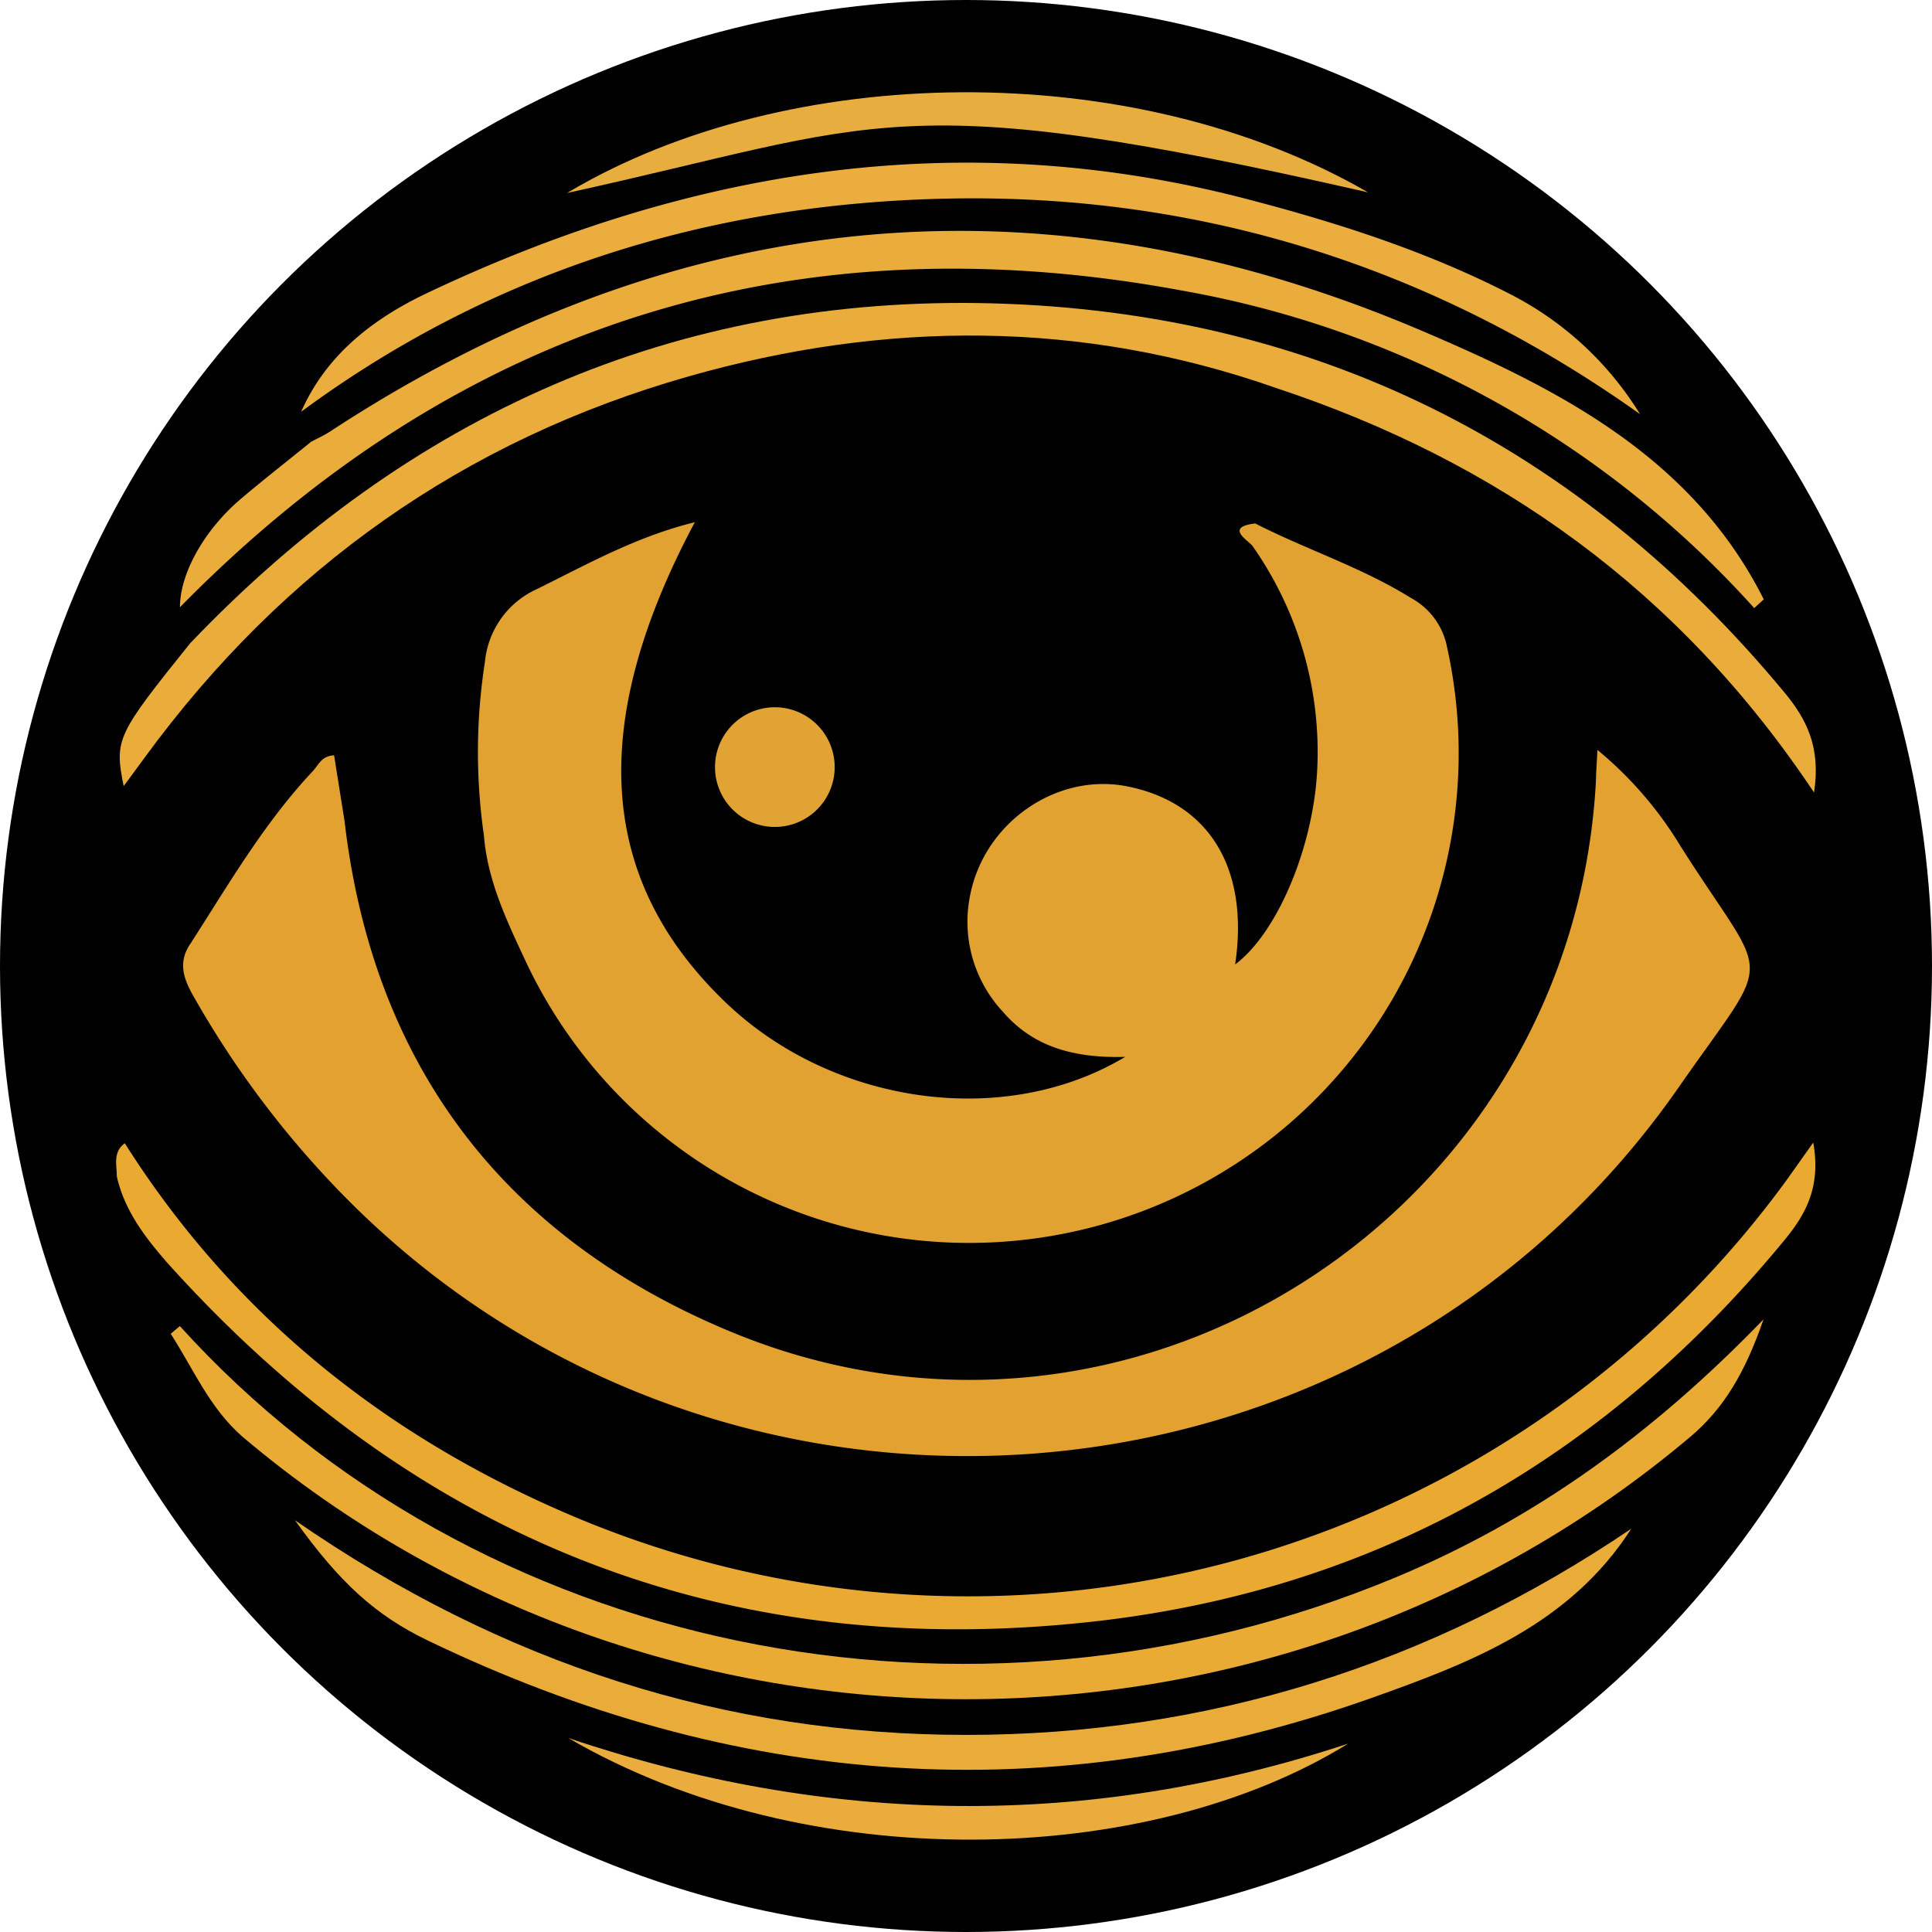 <svg xmlns="http://www.w3.org/2000/svg" viewBox="0 0 220.94 220.94"><defs><style>.cls-1{fill:#e2a231;}.cls-2{fill:#e3a230;}.cls-3{fill:#eaac3b;}.cls-4{fill:#eaaa32;}.cls-5{fill:#eaab35;}.cls-6{fill:#eaad3c;}.cls-7{fill:#eaac39;}.cls-8{fill:#eaad3d;}.cls-9{fill:#eaad3e;}.cls-10{fill:#e8ad3f;}.cls-11{fill:#e2a335;}</style></defs><title>eyeРесурс 1mix</title><g id="Слой_2" data-name="Слой 2"><g id="Слой_1-2" data-name="Слой 1"><circle cx="110.47" cy="110.47" r="110.47"/><g id="YYzrfq"><path class="cls-1" d="M55.34,95.54a66.85,66.85,0,0,1,.12-19.87,10.18,10.18,0,0,1,6-8.33c5.76-2.85,11.37-6,18-7.62C67.15,82.8,68.36,100.64,83,114.65c12.06,11.57,31.69,14.58,45.68,6.21-6,.18-10.61-1.22-14-5.17a15.09,15.09,0,0,1-3.71-13.44c1.69-8.26,9.89-13.87,17.84-12.34,9.46,1.83,14.07,9.38,12.44,20.38,4.84-3.6,9-13.54,9.39-22.41a40.93,40.93,0,0,0-7.39-25.42c-.43-.63-3.29-2.17.29-2.6,5.87,3,12.15,5,17.81,8.52a8.15,8.15,0,0,1,4.15,5.71A56,56,0,0,1,59.94,109.55C57.85,105.09,55.74,100.58,55.34,95.54Z"/><path class="cls-2" d="M21.77,107.93c4.38-6.8,8.43-13.82,14-19.74.64-.68,1-1.76,2.44-1.81q.59,3.74,1.19,7.5c3.28,28.2,18.52,47.82,44.31,58.47,45.87,18.93,96.27-13.66,98.81-63.24,0-.83.08-1.65.16-3.35a43.16,43.16,0,0,1,9.5,11c10.28,16.23,10.89,11.63-.15,27.5C155.94,176.19,80.25,181,37.23,134.56a109.52,109.52,0,0,1-14.58-19.72C21.44,112.75,20,110.5,21.77,107.93Z"/><path class="cls-3" d="M145.93,44.37c-22.24-7.81-44.72-7.71-67.17-1.33C53.08,50.34,32.38,65,16.6,86.56L14.14,89.9c-1.06-5.36-.83-5.84,7.6-16.33,25-26.19,55.54-39.83,91.75-38.88,36.76,1,67.08,16.13,90.62,44.55,2.47,3,4.14,6.19,3.34,11.39C192,67.46,171.27,52.76,145.93,44.37Z"/><path class="cls-4" d="M13.36,134.54c0-1.33-.47-2.79.91-3.8,12.52,19.77,30,33.66,51.36,42.69a115.86,115.86,0,0,0,138.73-38.54l3-4.23c.89,5-.81,8.13-3.23,11.08-20.37,24.79-46.39,39.83-78.24,43.6-42.59,5-78.21-9.12-106.82-41C16.55,141.44,14.23,138.41,13.36,134.54Z"/><path class="cls-5" d="M19.52,152.53l1.05-.88c33.8,37.35,90.22,49.07,139,28.75,15.72-6.54,29.32-16.29,42.1-29.52-2.07,6-4.49,10.16-8.38,13.44-47.45,40-118.24,40-165.54,0C23.94,161,22.13,156.55,19.52,152.53Z"/><path class="cls-6" d="M201.7,68.54l-1.09,1a114.86,114.86,0,0,0-65.49-36.32C90.71,25,52.35,37.1,20.58,69.44c0-3.88,2.8-8.87,7-12.42,2.62-2.22,5.34-4.34,8-6.5.25-2.24,1.84-3.37,3.56-4.48a132.16,132.16,0,0,1,58.39-20.6C127.6,22.11,155,29.53,180.47,45a73.4,73.4,0,0,1,19.27,16.71C201.19,63.5,203.23,65.65,201.7,68.54Z"/><path class="cls-7" d="M186.55,174.82c-7,10.92-18.23,15.28-29.57,19.31C120.05,207.26,84,204.5,48.91,187.6c-6-2.89-10.1-6.65-15.18-13.75C57.54,190.33,83,198.4,110.5,198.4S163.56,190.4,186.55,174.82Z"/><path class="cls-8" d="M65,198.76c29.66,10,59.36,10.5,89.17.64C131.22,213.62,92.31,214.67,65,198.76Z"/><path d="M201.7,68.54c-8.21-16.37-23.65-24.12-39.12-30.72C119.15,19.31,77.33,23.42,37.76,49.34c-.69.45-1.45.79-2.17,1.18l-1.14-3.43c5.38-7,12.86-10.92,20.72-14.36,19.36-8.45,39.59-13.38,60.7-12,24.45,1.59,47.91,7.16,67.84,22.75a17.49,17.49,0,0,1,3.84,3.89c3.34,4.88,8.77,7.59,12.52,12.07,1.85,2.2,3.66,4.39,4.18,7.24C204.58,68.48,204.43,70.49,201.7,68.54Z"/><path class="cls-9" d="M187.55,47.36C163.74,30.42,137,22.05,108,22.72c-26.78.61-51.7,8.23-73.56,24.37,2.88-6.54,8.25-10.65,14.37-13.56,30.09-14.28,61.27-19.31,94-10.71,10.33,2.7,20.41,5.95,29.92,10.83A37.43,37.43,0,0,1,187.55,47.36Z"/><path class="cls-10" d="M156.45,22c-54.09-12.34-55.57-7.82-91.6.07C90.1,7,129.54,6.45,156.45,22Z"/><path class="cls-11" d="M95.45,87.94a6.84,6.84,0,0,1-13.68-.43,6.84,6.84,0,0,1,13.68.43Z"/></g></g></g></svg>